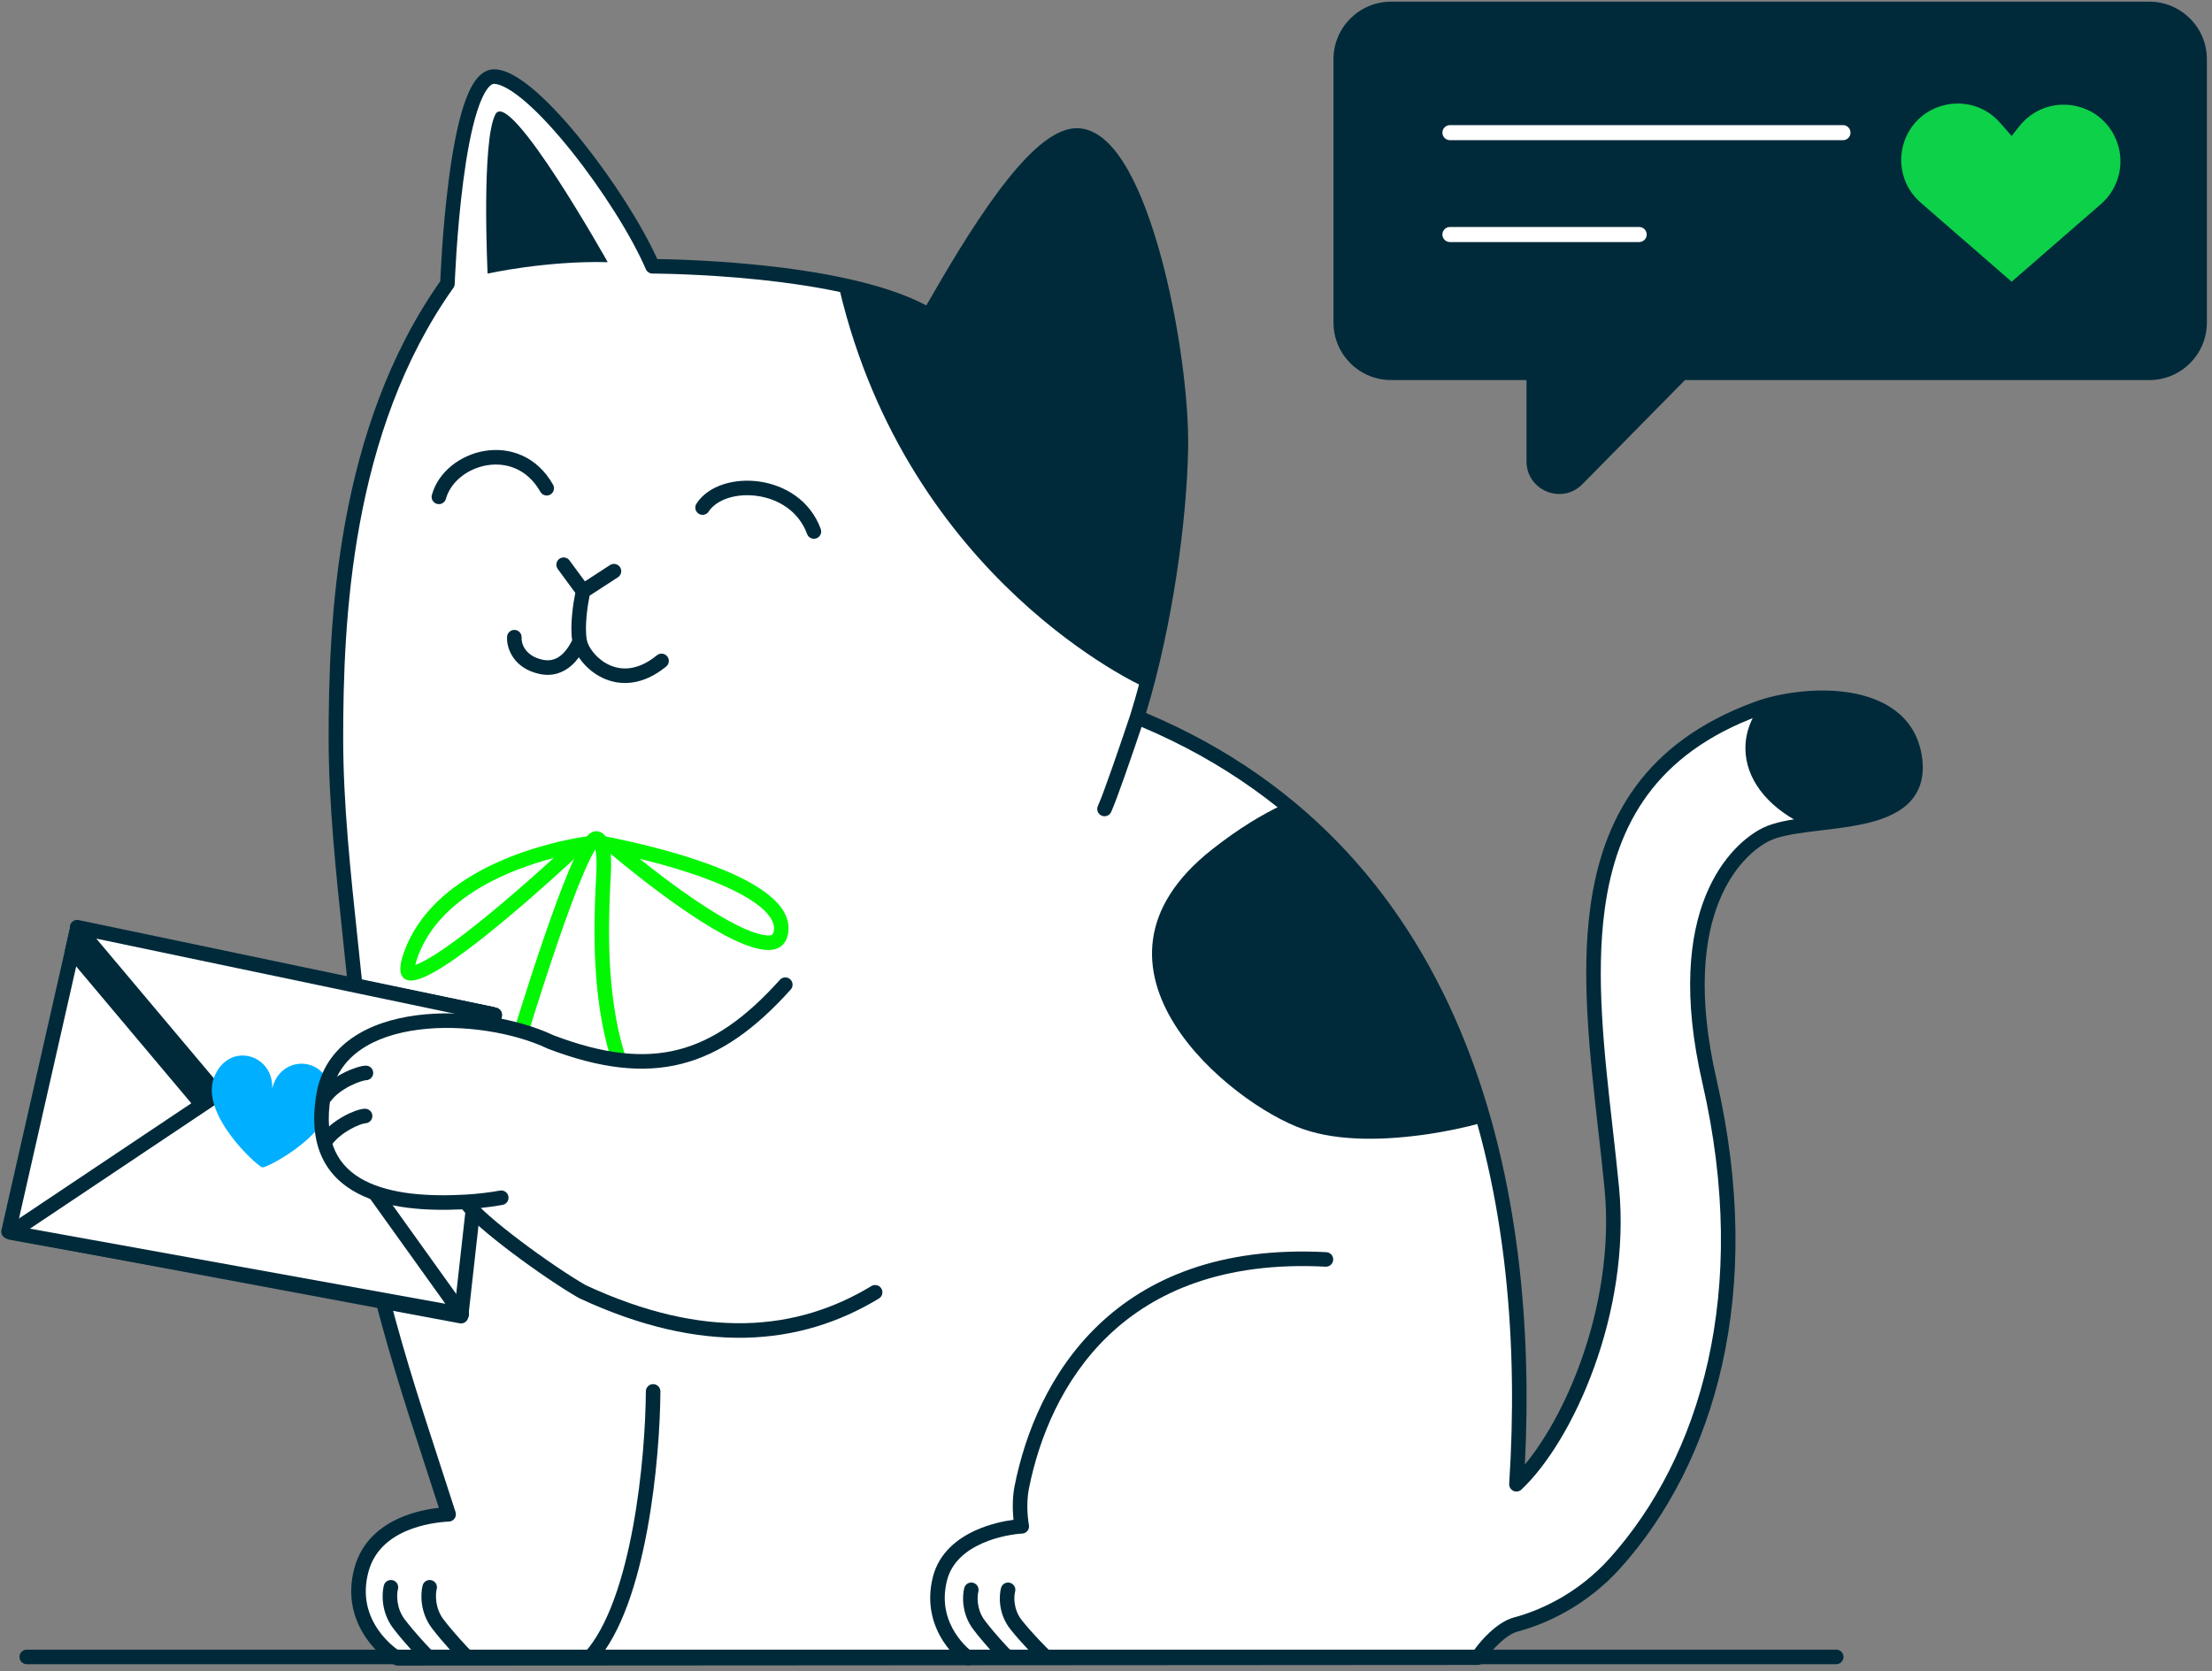 <svg width="311" height="235" viewBox="0 0 311 235" fill="none" xmlns="http://www.w3.org/2000/svg">
<rect x="0" y="0" width="311" height="235" fill="#808080" stroke="none"/>
<path fill-rule="evenodd" clip-rule="evenodd" d="M195.579 0.235C191.108 0.235 187.483 3.86 187.483 8.331V45.352C187.483 49.823 191.108 53.448 195.579 53.448H214.623V64.878C214.623 68.98 219.597 71.018 222.476 68.095L236.902 53.448H302.186C306.657 53.448 310.282 49.823 310.282 45.352V8.331C310.282 3.86 306.657 0.235 302.186 0.235H195.579Z" fill="#002A3A"/>
<path fill-rule="evenodd" clip-rule="evenodd" d="M202.797 18.655C202.797 18.069 203.272 17.595 203.857 17.595H259.117C259.702 17.595 260.176 18.069 260.176 18.655C260.176 19.24 259.702 19.714 259.117 19.714H203.857C203.272 19.714 202.797 19.24 202.797 18.655Z" fill="white"/>
<path fill-rule="evenodd" clip-rule="evenodd" d="M202.797 32.981C202.797 32.396 203.272 31.921 203.857 31.921H230.464C231.049 31.921 231.523 32.396 231.523 32.981C231.523 33.567 231.049 34.041 230.464 34.041H203.857C203.272 34.041 202.797 33.567 202.797 32.981Z" fill="white"/>
<path d="M282.83 39.618L295.388 28.697C297.908 26.505 298.793 22.974 297.604 19.853C295.402 14.076 287.745 12.901 283.913 17.753L282.83 19.125L281.208 17.272C277.147 12.635 269.581 14.196 267.687 20.061C266.71 23.086 267.633 26.402 270.031 28.487L282.83 39.618Z" fill="#0DD149"/>
<path d="M55.94 233.212L207.772 233.115C208.873 231.389 211.135 228.978 213.115 228.453C216.726 227.495 222.356 225.096 227.106 219.794C240.012 205.387 247.181 181.812 240.345 152.043C234.784 127.829 244.354 119.312 248.271 117.359C254.146 114.43 271.084 117.429 269.162 106.29C267.473 96.496 253.546 97.274 247.021 99.674C217.004 110.715 224.083 140.861 226.612 167.063C228.284 184.398 220.26 202.067 213.207 208.729C215.682 170.806 207.734 120.436 159.882 100.855C163.737 88.548 165.838 73.356 166.025 63.065C166.266 49.781 160.534 20.193 151.874 19.079C145.744 18.291 136.447 34.175 130.619 44.336C118.999 37.451 91.744 37.451 91.744 37.451C87.63 27.899 74.923 10.917 69.509 10.769C63.953 10.617 62.91 39.889 62.91 39.889C48.279 60.484 47.227 87.392 47.227 103.889C47.227 123.016 51.803 145.112 51.3 163.543C51.151 168.976 51.696 173.75 52.59 178.042C55.94 191.658 58.727 199.436 63.075 212.956C60.481 213.075 52.649 214.055 50.824 220.743C48.694 228.548 55.316 232.972 55.94 233.212Z" fill="white"/>
<path fill-rule="evenodd" clip-rule="evenodd" d="M61.9 39.546L61.901 39.517C61.91 39.301 61.924 38.984 61.944 38.581C61.984 37.776 62.047 36.627 62.139 35.249C62.325 32.495 62.63 28.817 63.112 25.139C63.591 21.473 64.252 17.754 65.16 14.94C65.612 13.54 66.147 12.294 66.797 11.382C67.435 10.487 68.338 9.713 69.537 9.746C70.455 9.771 71.418 10.142 72.356 10.677C73.31 11.219 74.323 11.979 75.362 12.886C77.441 14.703 79.708 17.189 81.913 19.944C86.136 25.221 90.228 31.609 92.413 36.433C92.569 36.435 92.75 36.437 92.956 36.441C93.73 36.454 94.848 36.481 96.224 36.536C98.977 36.644 102.77 36.86 106.93 37.293C114.787 38.111 124.156 39.72 130.236 42.948C133.074 38.012 136.67 31.895 140.312 26.992C142.24 24.395 144.214 22.093 146.127 20.482C147.998 18.905 150.023 17.809 152.005 18.064C153.372 18.24 154.601 18.968 155.685 20.004C156.77 21.041 157.761 22.434 158.666 24.055C160.475 27.297 162.022 31.605 163.275 36.241C165.78 45.512 167.17 56.328 167.048 63.084C166.864 73.215 164.846 88.025 161.134 100.267C207.69 119.869 216.28 168.517 214.393 205.954C217.204 202.569 220.062 197.525 222.219 191.551C224.858 184.245 226.412 175.647 225.593 167.161C225.331 164.448 225.018 161.679 224.702 158.882C223.505 148.294 222.263 137.312 223.598 127.544C224.447 121.333 226.342 115.534 229.988 110.571C233.641 105.6 239.001 101.534 246.668 98.714C250.071 97.462 255.362 96.637 260.068 97.399C264.786 98.162 269.22 100.602 270.171 106.116C270.7 109.182 269.936 111.447 268.238 113.051C266.616 114.582 264.263 115.39 261.854 115.904C259.975 116.305 257.937 116.549 256.026 116.778C255.476 116.844 254.936 116.908 254.414 116.975C252.002 117.284 250.016 117.632 248.728 118.275C246.984 119.144 243.792 121.577 241.702 126.737C239.613 131.895 238.596 139.855 241.342 151.813C248.242 181.857 241.028 205.786 227.868 220.476C222.952 225.964 217.128 228.447 213.378 229.442C212.63 229.64 211.718 230.239 210.811 231.083C209.923 231.908 209.138 232.876 208.635 233.666C208.447 233.96 208.122 234.138 207.773 234.139L55.941 234.235C55.816 234.235 55.691 234.212 55.574 234.167C55.378 234.092 55.124 233.938 54.883 233.776C54.614 233.596 54.283 233.35 53.918 233.042C53.188 232.425 52.303 231.541 51.509 230.398C49.909 228.096 48.675 224.73 49.837 220.473C50.857 216.734 53.564 214.622 56.252 213.448C58.225 212.587 60.24 212.206 61.705 212.04C61.038 209.975 60.408 208.041 59.806 206.193C56.688 196.629 54.327 189.384 51.597 178.286L51.595 178.277C51.593 178.268 51.591 178.259 51.589 178.25C50.68 173.889 50.126 169.035 50.277 163.515C50.526 154.379 49.517 144.315 48.434 134.085C48.382 133.588 48.329 133.091 48.276 132.594C47.246 122.877 46.204 113.05 46.204 103.889C46.204 87.463 47.229 60.398 61.9 39.546ZM160.504 102.222C206.799 121.825 214.638 171.093 212.186 208.662C212.159 209.082 212.391 209.476 212.772 209.655C213.153 209.834 213.604 209.762 213.91 209.473C217.59 205.997 221.432 199.757 224.144 192.246C226.863 184.719 228.484 175.814 227.63 166.964C227.36 164.165 227.041 161.337 226.721 158.503C225.53 147.947 224.329 137.309 225.626 127.822C226.443 121.841 228.249 116.396 231.638 111.783C235.021 107.178 240.032 103.335 247.374 100.634C250.496 99.486 255.431 98.722 259.741 99.419C264.041 100.115 267.416 102.184 268.154 106.464C268.586 108.967 267.954 110.504 266.833 111.563C265.635 112.694 263.747 113.407 261.427 113.902C259.649 114.282 257.739 114.511 255.844 114.738C255.278 114.806 254.714 114.874 254.154 114.945C251.797 115.246 249.463 115.621 247.814 116.443C245.642 117.526 242.09 120.328 239.805 125.969C237.521 131.61 236.533 140.016 239.348 152.272C246.121 181.767 238.995 204.988 226.343 219.111C221.759 224.228 216.324 226.543 212.853 227.464C211.621 227.79 210.412 228.659 209.417 229.584C208.57 230.372 207.804 231.271 207.226 232.092L56.196 232.188C56.151 232.161 56.095 232.125 56.025 232.078C55.82 231.94 55.548 231.74 55.238 231.478C54.617 230.953 53.863 230.199 53.19 229.23C51.855 227.31 50.843 224.561 51.811 221.012C52.616 218.063 54.738 216.342 57.071 215.324C59.419 214.299 61.885 214.035 63.122 213.978C63.441 213.963 63.734 213.801 63.916 213.539C64.097 213.278 64.147 212.946 64.049 212.643C63.23 210.095 62.467 207.754 61.745 205.54C58.633 195.991 56.298 188.824 53.589 177.815C52.711 173.598 52.177 168.909 52.322 163.571C52.577 154.276 51.55 144.077 50.47 133.869C50.419 133.385 50.367 132.901 50.316 132.416C49.282 122.665 48.25 112.938 48.25 103.889C48.25 87.388 49.32 60.785 63.745 40.482C63.861 40.319 63.926 40.125 63.933 39.926L63.933 39.921L63.936 39.845L63.946 39.603C63.955 39.391 63.969 39.079 63.988 38.682C64.027 37.887 64.09 36.75 64.181 35.386C64.365 32.657 64.667 29.025 65.141 25.405C65.617 21.771 66.258 18.201 67.108 15.569C67.535 14.246 67.993 13.23 68.464 12.57C68.946 11.893 69.292 11.786 69.481 11.791C69.916 11.803 70.535 11.995 71.344 12.455C72.138 12.907 73.038 13.573 74.016 14.428C75.97 16.135 78.152 18.52 80.315 21.223C84.647 26.635 88.795 33.19 90.804 37.855C90.966 38.231 91.335 38.474 91.744 38.474L91.762 38.474L91.818 38.474L92.044 38.475C92.244 38.477 92.539 38.48 92.92 38.487C93.681 38.501 94.784 38.527 96.144 38.581C98.865 38.688 102.613 38.902 106.718 39.329C114.992 40.191 124.502 41.901 130.097 45.217C130.333 45.356 130.615 45.395 130.88 45.326C131.144 45.256 131.37 45.083 131.507 44.845C134.424 39.758 138.177 33.299 141.955 28.212C143.846 25.666 145.71 23.509 147.446 22.047C149.224 20.549 150.661 19.955 151.744 20.094C152.541 20.197 153.386 20.637 154.271 21.484C155.157 22.33 156.032 23.535 156.879 25.052C158.572 28.086 160.067 32.214 161.299 36.775C163.764 45.897 165.12 56.518 165.002 63.047C164.816 73.246 162.73 88.336 158.908 100.54C157.699 104.168 155.135 111.682 154.364 113.333C154.125 113.845 154.347 114.454 154.859 114.693C155.371 114.932 155.98 114.711 156.219 114.198C156.98 112.568 159.217 106.053 160.504 102.222Z" fill="#002A3A"/>
<path fill-rule="evenodd" clip-rule="evenodd" d="M160.745 96.55C160.745 96.55 127.754 81.739 118.017 40.651C118.017 40.651 121.417 40.202 130.801 44.735C130.801 44.735 144.455 18.467 151.657 19.172C151.657 19.172 162.018 19.676 165.766 59.254C166.458 66.569 164.187 88.087 160.745 96.55Z" fill="#002A3A"/>
<path fill-rule="evenodd" clip-rule="evenodd" d="M91.832 194.65C91.267 194.647 90.807 195.103 90.804 195.668C90.78 200.257 90.311 207.633 88.981 214.803C88.317 218.386 87.441 221.897 86.309 224.971C85.173 228.057 83.801 230.641 82.177 232.425C81.796 232.843 81.827 233.49 82.245 233.871C82.662 234.251 83.31 234.221 83.69 233.803C85.566 231.743 87.05 228.884 88.23 225.678C89.414 222.461 90.316 218.831 90.994 215.176C92.349 207.866 92.826 200.367 92.851 195.679C92.853 195.114 92.398 194.653 91.832 194.65Z" fill="#002A3A"/>
<path fill-rule="evenodd" clip-rule="evenodd" d="M154.437 186.334C147.572 192.899 144.132 201.514 142.653 208.96C142.358 210.443 142.361 211.912 142.432 212.993C142.45 213.262 142.472 213.509 142.495 213.729C141.141 213.905 139.175 214.317 137.247 215.176C134.688 216.315 132.03 218.322 131.159 221.766C130.185 225.618 131.257 228.676 132.579 230.755C133.887 232.813 135.449 233.933 135.55 234.005L135.553 234.007C136.015 234.334 136.654 234.225 136.981 233.764C137.307 233.303 137.198 232.665 136.738 232.338C136.738 232.338 136.737 232.338 136.738 232.338L136.735 232.337L136.144 233.172L136.738 232.338C136.738 232.338 136.737 232.338 136.738 232.338C136.695 232.307 135.395 231.371 134.306 229.657C133.212 227.936 132.338 225.453 133.144 222.267C133.144 222.267 133.144 222.267 133.144 222.267C133.798 219.681 135.809 218.056 138.079 217.045C140.349 216.035 142.712 215.718 143.707 215.669C144.004 215.654 144.28 215.511 144.463 215.277C144.646 215.043 144.718 214.741 144.661 214.45C144.661 214.45 144.661 214.45 144.661 214.45C144.661 214.449 144.661 214.449 143.657 214.646L144.661 214.45L144.66 214.447L144.657 214.43C144.654 214.413 144.649 214.387 144.643 214.351C144.631 214.279 144.613 214.17 144.594 214.03C144.554 213.75 144.506 213.345 144.474 212.859C144.41 211.879 144.413 210.604 144.66 209.359C146.087 202.179 149.383 193.999 155.852 187.813C162.292 181.653 171.972 177.377 186.369 178.134C186.933 178.164 187.415 177.731 187.444 177.166C187.474 176.602 187.041 176.12 186.476 176.091C171.58 175.307 161.33 179.741 154.437 186.334Z" fill="#002A3A"/>
<path d="M208.285 157.925C203.298 141.156 194.522 125.236 180.32 113.181C177.48 114.521 174.166 116.503 170.45 119.425C149.301 136.05 173.15 155.294 183.221 158.79C188.395 160.581 194.958 160.349 200.811 159.487C203.336 159.11 205.831 158.588 208.285 157.925Z" fill="#002A3A"/>
<path fill-rule="evenodd" clip-rule="evenodd" d="M85.445 36.869C85.445 36.869 71.637 12.253 69.654 16.078C67.654 19.901 68.556 38.471 68.556 38.471C68.556 38.471 76.812 36.642 85.445 36.869Z" fill="#002A3A"/>
<path fill-rule="evenodd" clip-rule="evenodd" d="M106.514 69.75C103.483 69.308 100.727 70.265 99.637 71.938C99.329 72.412 98.695 72.546 98.221 72.237C97.748 71.929 97.614 71.295 97.922 70.821C99.626 68.206 103.373 67.224 106.81 67.725C110.32 68.237 113.913 70.336 115.396 74.393C115.59 74.924 115.317 75.511 114.786 75.705C114.256 75.899 113.668 75.626 113.474 75.096C112.309 71.91 109.471 70.182 106.514 69.75Z" fill="#002A3A"/>
<path fill-rule="evenodd" clip-rule="evenodd" d="M68.5 65.427C65.728 65.876 63.351 67.77 62.693 70.149C62.542 70.693 61.978 71.013 61.433 70.862C60.889 70.711 60.569 70.147 60.72 69.602C61.636 66.298 64.784 63.956 68.172 63.406C71.633 62.844 75.472 64.122 77.757 68.158C78.035 68.65 77.862 69.274 77.371 69.553C76.879 69.831 76.254 69.658 75.976 69.166C74.153 65.946 71.198 64.989 68.5 65.427Z" fill="#002A3A"/>
<path fill-rule="evenodd" clip-rule="evenodd" d="M108.451 131.501L108.453 131.5C108.564 131.464 108.595 131.428 108.616 131.401C108.649 131.36 108.733 131.23 108.79 130.919C108.893 130.361 108.783 129.709 108.225 128.908C107.355 127.685 105.579 126.408 103.068 125.181C100.611 123.982 97.699 122.948 94.844 122.095C93.124 121.581 91.448 121.139 89.933 120.77C91.146 121.74 92.508 122.8 93.942 123.868C96.334 125.647 98.898 127.425 101.293 128.832C103.739 130.27 105.817 131.204 107.282 131.474C107.958 131.598 108.306 131.55 108.451 131.501ZM85.495 119.781C85.205 119.538 84.942 119.315 84.708 119.116C84.24 118.718 83.89 118.416 83.684 118.237C83.679 118.233 83.674 118.229 83.67 118.225C83.605 118.168 83.555 118.125 83.521 118.095C83.511 118.087 83.503 118.08 83.496 118.073C83.352 117.948 83.319 117.76 83.4 117.592C83.481 117.425 83.664 117.343 83.842 117.376C83.88 117.383 83.956 117.398 84.067 117.418C84.074 117.42 84.08 117.421 84.087 117.422C84.352 117.472 84.802 117.556 85.4 117.675C85.703 117.734 86.042 117.803 86.415 117.88C92.244 119.089 106.137 122.426 109.899 127.73C110.708 128.888 111.024 130.089 110.803 131.289C110.597 132.41 110.028 133.133 109.1 133.442C108.492 133.645 107.755 133.642 106.912 133.487C101.032 132.405 90.024 123.581 85.495 119.781Z" fill="#03F703"/>
<path fill-rule="evenodd" clip-rule="evenodd" d="M58.402 135.691C58.462 135.403 58.568 135.027 58.741 134.549C60.961 128.43 66.799 124.651 72.548 122.382C74.433 121.638 76.252 121.078 77.841 120.663C75.752 122.565 73.098 124.929 70.366 127.222L70.364 127.224C65.585 131.25 62.464 133.496 60.418 134.697C59.465 135.256 58.818 135.543 58.402 135.691ZM80.844 117.892C75.206 118.948 60.863 122.697 56.817 133.851C56.077 135.892 56.111 137.145 56.897 137.656C57.029 137.746 57.197 137.827 57.406 137.866C58.785 138.119 62.063 136.894 71.682 128.789C75.76 125.366 79.67 121.784 81.8 119.799C81.982 119.63 82.152 119.472 82.307 119.326C82.702 118.956 83.006 118.669 83.203 118.483C83.216 118.47 83.23 118.457 83.243 118.445C83.323 118.369 83.382 118.313 83.418 118.279C83.443 118.255 83.457 118.241 83.46 118.239C83.58 118.128 83.615 117.935 83.546 117.773C83.476 117.61 83.311 117.513 83.142 117.532C83.129 117.533 83.024 117.544 82.84 117.568C82.569 117.604 82.127 117.667 81.545 117.767C81.33 117.803 81.095 117.845 80.844 117.892Z" fill="#03F703"/>
<path fill-rule="evenodd" clip-rule="evenodd" d="M83.703 119.457C83.6 119.618 83.489 119.807 83.369 120.024C82.93 120.819 82.425 121.907 81.877 123.213C80.782 125.822 79.55 129.213 78.366 132.67C75.999 139.58 73.847 146.686 73.399 148.173C73.236 148.714 72.665 149.02 72.124 148.857C71.582 148.694 71.276 148.123 71.439 147.582C71.888 146.09 74.05 138.955 76.429 132.007C77.618 128.536 78.868 125.094 79.99 122.421C80.549 121.087 81.087 119.923 81.577 119.034C81.822 118.591 82.067 118.196 82.308 117.876C82.532 117.578 82.823 117.251 83.182 117.053C83.225 117.029 83.27 117.009 83.317 116.991C83.836 116.797 84.384 116.909 84.805 117.258C85.172 117.563 85.401 118.007 85.552 118.464C85.859 119.391 85.993 120.825 85.883 122.9C85.612 128.137 85.174 136.741 86.952 144.881C88.729 153.016 92.667 160.468 100.987 163.741C101.513 163.948 101.772 164.542 101.565 165.068C101.358 165.594 100.764 165.852 100.238 165.646C91.007 162.014 86.798 153.766 84.953 145.317C83.11 136.884 83.568 128.03 83.838 122.815L83.839 122.794C83.927 121.15 83.84 120.092 83.703 119.457Z" fill="#03F703"/>
<path fill-rule="evenodd" clip-rule="evenodd" d="M78.638 78.591C78.183 78.925 78.085 79.566 78.42 80.021L80.887 83.376C80.732 84.139 80.557 85.189 80.447 86.301C80.326 87.519 80.274 88.885 80.441 90.046C80.12 90.697 79.652 91.465 79.017 92.034C78.327 92.653 77.462 93.029 76.284 92.775C73.738 92.228 73.283 90.389 73.336 89.68C73.377 89.117 72.954 88.626 72.391 88.584C71.827 88.543 71.336 88.966 71.295 89.529C71.179 91.102 72.164 93.983 75.854 94.776C77.795 95.194 79.307 94.524 80.384 93.558C80.77 93.211 81.103 92.825 81.386 92.437C81.538 92.665 81.704 92.889 81.883 93.106C82.602 93.978 83.579 94.798 84.764 95.351C87.203 96.491 90.37 96.426 93.66 93.736C94.097 93.378 94.162 92.733 93.804 92.296C93.446 91.858 92.801 91.794 92.364 92.151C89.648 94.373 87.316 94.285 85.63 93.497C84.752 93.087 84.01 92.468 83.461 91.803C82.903 91.127 82.595 90.465 82.508 90.004C82.331 89.071 82.356 87.788 82.484 86.503C82.588 85.456 82.753 84.468 82.896 83.769L86.878 81.182C87.352 80.874 87.487 80.24 87.179 79.766C86.871 79.292 86.237 79.158 85.764 79.465L82.237 81.756L80.068 78.809C79.734 78.353 79.093 78.256 78.638 78.591Z" fill="#002A3A"/>
<path d="M69.554 142.714L10.864 130.615L1.203 173.2L64.823 185.09L69.554 142.714Z" fill="white"/>
<path fill-rule="evenodd" clip-rule="evenodd" d="M11.07 129.614C10.525 129.501 9.989 129.846 9.866 130.389L0.205 172.974C0.143 173.246 0.195 173.53 0.348 173.763C0.501 173.995 0.741 174.156 1.015 174.207L64.635 186.096C64.915 186.149 65.204 186.082 65.432 185.913C65.661 185.744 65.809 185.487 65.84 185.204L70.571 142.828C70.63 142.302 70.279 141.819 69.761 141.712L11.07 129.614ZM68.434 143.528L63.928 183.882L2.436 172.39L11.64 131.821L68.434 143.528Z" fill="#002A3A"/>
<path fill-rule="evenodd" clip-rule="evenodd" d="M69.234 145.58L36.367 164.822L10.17 133.675L10.864 130.614L69.554 142.712L69.234 145.58Z" fill="#002A3A"/>
<path fill-rule="evenodd" clip-rule="evenodd" d="M11.071 129.612C10.525 129.5 9.989 129.844 9.866 130.388L9.172 133.449C9.101 133.761 9.18 134.089 9.386 134.334L35.584 165.481C35.905 165.862 36.454 165.957 36.884 165.705L69.751 146.463C70.03 146.3 70.215 146.015 70.251 145.694L70.571 142.826C70.63 142.301 70.279 141.817 69.761 141.71L11.071 129.612ZM68.434 143.526L68.274 144.957L36.595 163.503L11.28 133.406L11.64 131.819L68.434 143.526Z" fill="#002A3A"/>
<path d="M43.865 155.412L64.92 184.806L1.547 173.34L31.774 153.119L43.865 155.412Z" fill="white"/>
<path fill-rule="evenodd" clip-rule="evenodd" d="M31.965 152.114C31.702 152.064 31.429 152.119 31.206 152.268L0.978 172.49C0.632 172.721 0.46 173.14 0.545 173.549C0.63 173.957 0.955 174.273 1.365 174.347L64.738 185.813C65.148 185.887 65.562 185.705 65.785 185.353C66.008 185.001 65.995 184.549 65.752 184.21L44.697 154.816C44.544 154.602 44.315 154.456 44.056 154.407L31.965 152.114ZM43.272 156.341L62.618 183.349L4.219 172.784L31.995 154.202L43.272 156.341Z" fill="#002A3A"/>
<path d="M36.925 161.386L69.054 142.581L10.847 130.389L36.925 161.386Z" fill="white"/>
<path fill-rule="evenodd" clip-rule="evenodd" d="M9.968 129.864C9.745 130.239 9.783 130.714 10.064 131.048L36.142 162.046C36.463 162.427 37.012 162.522 37.442 162.27L69.571 143.465C69.936 143.251 70.132 142.835 70.064 142.417C69.996 141.999 69.678 141.667 69.264 141.58L11.057 129.388C10.629 129.298 10.193 129.489 9.968 129.864ZM66.246 143.039L37.153 160.068L13.538 131.998L66.246 143.039Z" fill="#002A3A"/>
<path d="M30.086 151.544C28.141 156.63 35.93 163.81 36.893 164.183C37.84 164.105 47.127 159.259 46.571 153.826C46.007 148.318 39.339 148.281 38.271 153.12C38.497 148.165 32.059 146.387 30.086 151.544Z" fill="#00AFFF"/>
<path fill-rule="evenodd" clip-rule="evenodd" d="M55.221 222.226C54.674 222.082 54.114 222.409 53.97 222.956C53.675 224.078 53.56 226.733 55.295 229.002C56.824 231.001 58.76 233.054 59.544 233.838C59.944 234.237 60.592 234.237 60.991 233.838C61.391 233.438 61.391 232.79 60.991 232.39C60.245 231.644 58.376 229.661 56.92 227.759C55.672 226.126 55.767 224.171 55.95 223.476C56.093 222.93 55.767 222.37 55.221 222.226Z" fill="#002A3A"/>
<path fill-rule="evenodd" clip-rule="evenodd" d="M136.819 222.584C136.272 222.442 135.713 222.769 135.571 223.316C135.289 224.396 135.179 226.949 136.833 229.132C138.284 231.047 140.121 233.012 140.865 233.762C141.263 234.164 141.911 234.167 142.312 233.769C142.714 233.371 142.717 232.723 142.319 232.322C141.612 231.609 139.842 229.714 138.464 227.896C137.29 226.347 137.38 224.49 137.551 223.833C137.694 223.286 137.366 222.727 136.819 222.584Z" fill="#002A3A"/>
<path fill-rule="evenodd" clip-rule="evenodd" d="M60.672 222.226C60.125 222.082 59.565 222.409 59.422 222.956C59.126 224.078 59.011 226.733 60.746 229.002C62.275 231.001 64.212 233.054 64.995 233.838C65.395 234.237 66.043 234.237 66.442 233.838C66.842 233.438 66.842 232.79 66.442 232.39C65.696 231.644 63.827 229.661 62.372 227.759C61.123 226.126 61.218 224.171 61.401 223.476C61.545 222.93 61.218 222.37 60.672 222.226Z" fill="#002A3A"/>
<path fill-rule="evenodd" clip-rule="evenodd" d="M142.004 222.588C141.459 222.438 140.896 222.758 140.746 223.303C140.445 224.397 140.332 226.966 142.082 229.153C143.613 231.067 145.552 233.032 146.336 233.782C146.744 234.172 147.392 234.158 147.783 233.749C148.173 233.341 148.159 232.693 147.75 232.302C147.004 231.589 145.134 229.693 143.68 227.875C142.444 226.33 142.542 224.489 142.719 223.846C142.869 223.301 142.549 222.738 142.004 222.588Z" fill="#002A3A"/>
<path d="M253.165 115.746C248.448 113.342 245.398 109.518 245.398 105.211C245.398 103.468 245.898 101.804 246.805 100.282C247.117 100.16 247.433 100.041 247.753 99.923C254.034 97.624 267.439 96.879 269.066 106.262C270.348 113.661 262.904 114.549 256.333 115.333C255.238 115.464 254.167 115.591 253.165 115.746Z" fill="#002A3A"/>
<path d="M45.501 153.98C47.677 141.317 67.841 141.966 77.409 146.527C91.655 151.954 100.656 149.33 110.412 138.476L123.042 181.736C112.25 188.269 98.847 189.536 81.886 181.644C77.223 178.991 67.217 171.713 65.487 169.018C55.304 169.594 43.114 167.875 45.501 153.98Z" fill="white"/>
<path fill-rule="evenodd" clip-rule="evenodd" d="M52.473 150.856C52.457 150.291 51.986 149.846 51.422 149.862C51.028 149.873 50.53 149.992 50.035 150.154C49.517 150.323 48.923 150.566 48.316 150.874C47.121 151.482 45.772 152.397 44.883 153.61C44.548 154.065 44.647 154.706 45.103 155.04C45.559 155.374 46.199 155.275 46.533 154.819C47.155 153.971 48.189 153.235 49.243 152.699C49.76 152.436 50.257 152.235 50.671 152.099C51.109 151.956 51.384 151.91 51.479 151.908C52.044 151.892 52.489 151.421 52.473 150.856Z" fill="#002A3A"/>
<path fill-rule="evenodd" clip-rule="evenodd" d="M52.353 156.915C52.337 156.35 51.866 155.905 51.301 155.921C50.891 155.932 50.396 156.066 49.922 156.238C49.423 156.419 48.858 156.676 48.283 156.998C47.146 157.634 45.882 158.569 45.01 159.759C44.675 160.215 44.774 160.856 45.23 161.19C45.686 161.524 46.326 161.425 46.66 160.969C47.299 160.098 48.294 159.337 49.282 158.784C49.769 158.512 50.234 158.302 50.621 158.161C51.033 158.012 51.281 157.969 51.359 157.966C51.924 157.951 52.369 157.48 52.353 156.915Z" fill="#002A3A"/>
<path fill-rule="evenodd" clip-rule="evenodd" d="M111.096 137.715C110.675 137.337 110.028 137.371 109.651 137.792C104.843 143.14 100.319 146.35 95.342 147.615C90.377 148.877 84.803 148.244 77.811 145.586C72.842 143.229 65.231 141.907 58.55 142.78C51.878 143.652 45.695 146.805 44.492 153.807C43.871 157.425 44.18 160.358 45.255 162.7C46.333 165.05 48.135 166.702 50.307 167.833C54.437 169.984 60.007 170.307 64.987 170.069C65.562 170.789 66.441 171.638 67.447 172.524C68.727 173.649 70.308 174.911 71.97 176.164C75.29 178.666 78.996 181.177 81.38 182.533L81.416 182.554L81.454 182.572C98.677 190.586 112.446 189.347 123.571 182.612C124.055 182.319 124.209 181.69 123.917 181.206C123.624 180.723 122.995 180.568 122.511 180.861C112.062 187.187 99.036 188.484 82.356 180.734C80.075 179.432 76.467 176.991 73.202 174.53C71.564 173.295 70.027 172.067 68.799 170.987C68.341 170.584 67.938 170.213 67.594 169.876C68.669 169.765 69.699 169.618 70.657 169.445C71.213 169.345 71.582 168.812 71.482 168.256C71.381 167.7 70.849 167.331 70.293 167.431C68.824 167.697 67.166 167.898 65.429 167.997C60.364 168.283 55.013 167.976 51.253 166.018C49.403 165.055 47.969 163.708 47.115 161.846C46.257 159.976 45.937 157.483 46.509 154.153C47.482 148.492 52.469 145.638 58.815 144.809C65.135 143.984 72.368 145.258 76.968 147.451L77.006 147.469L77.044 147.484C84.28 150.24 90.318 151.004 95.846 149.599C101.369 148.195 106.224 144.666 111.173 139.16C111.551 138.74 111.516 138.093 111.096 137.715Z" fill="#002A3A"/>
<path fill-rule="evenodd" clip-rule="evenodd" d="M2.737 233.011C2.737 232.445 3.195 231.987 3.76 231.987H258.169C258.734 231.987 259.192 232.445 259.192 233.011C259.192 233.576 258.734 234.034 258.169 234.034H3.76C3.195 234.034 2.737 233.576 2.737 233.011Z" fill="#002A3A"/>
</svg>
